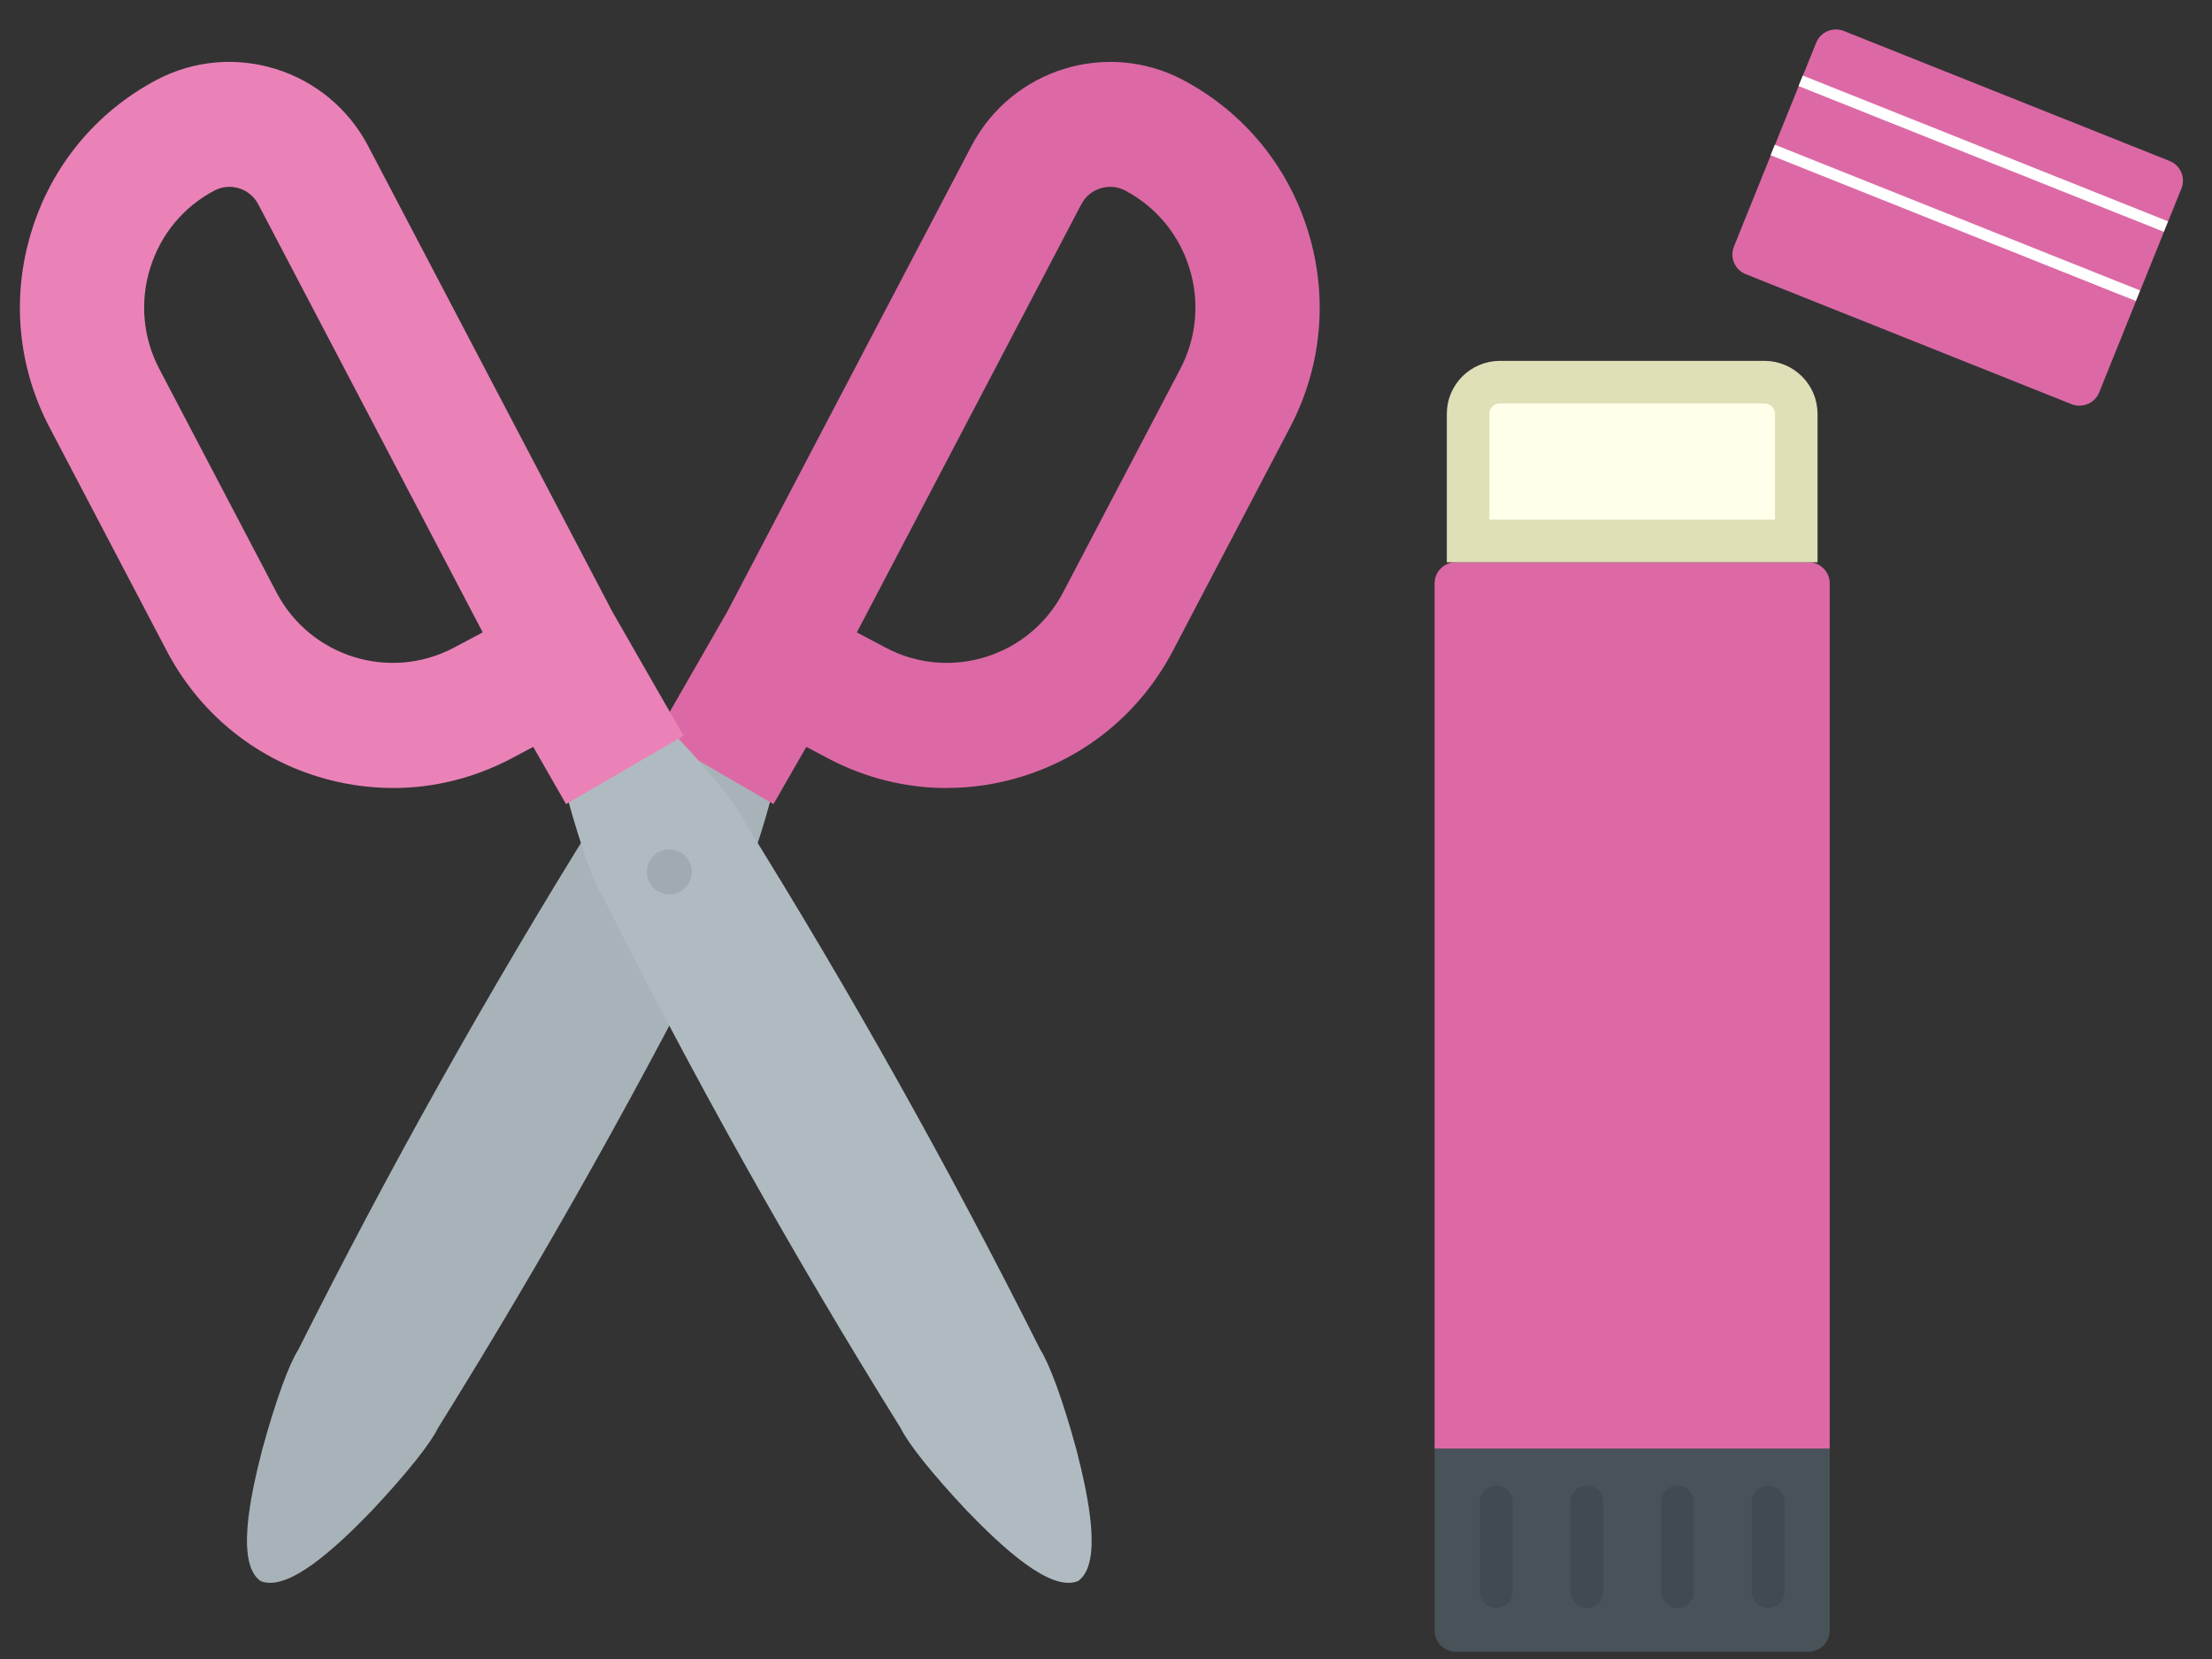 <svg width="52" height="39" viewBox="0 0 52 39" fill="none" xmlns="http://www.w3.org/2000/svg">
<rect x="0" y="0" width="52" height="39" fill="#333333" stroke="none"/>
<path d="M18.168 15.678C18.741 16.088 18.42 17.628 18.125 18.771C17.795 19.975 17.491 20.782 17.278 21.116C15.142 25.374 12.815 29.525 10.297 33.569C10.124 33.925 9.593 34.605 8.739 35.515C7.918 36.363 6.772 37.441 6.123 37.166C5.55 36.756 5.871 35.217 6.166 34.073C6.496 32.869 6.8 32.062 7.013 31.728C9.149 27.469 11.475 23.318 13.993 19.274C14.167 18.919 14.698 18.238 15.552 17.328C16.374 16.48 17.519 15.402 18.169 15.677L18.168 15.678Z" fill="#A8B3B9"/>
<path d="M18.183 18.903L15.421 17.298L17.279 14.061L20.041 15.666L18.183 18.903Z" fill="#DC69A5"/>
<path d="M22.254 18.525C21.29 18.525 20.335 18.289 19.458 17.824L18.102 17.104C17.052 16.546 16.649 15.233 17.203 14.177L22.837 3.432C23.785 1.624 26.02 0.929 27.817 1.883C29.235 2.636 30.278 3.901 30.752 5.443C31.227 6.985 31.075 8.621 30.326 10.048L27.573 15.298C26.824 16.726 25.568 17.775 24.035 18.252C23.449 18.434 22.85 18.524 22.253 18.524L22.254 18.525ZM24.991 13.927L27.744 8.677C28.129 7.944 28.207 7.103 27.963 6.31C27.719 5.518 27.183 4.868 26.454 4.481C26.08 4.283 25.616 4.427 25.419 4.803L20.143 14.866L20.82 15.225C22.326 16.024 24.197 15.442 24.991 13.927Z" fill="#DC69A5"/>
<path d="M13.3 15.678C12.728 16.088 13.049 17.628 13.344 18.771C13.674 19.975 13.978 20.782 14.191 21.116C16.326 25.374 18.653 29.525 21.171 33.569C21.345 33.925 21.875 34.605 22.73 35.515C23.551 36.363 24.697 37.441 25.346 37.166C25.919 36.756 25.597 35.217 25.303 34.073C24.973 32.869 24.669 32.062 24.456 31.728C22.32 27.469 19.994 23.318 17.475 19.274C17.302 18.919 16.771 18.238 15.916 17.328C15.095 16.48 13.949 15.402 13.3 15.677L13.3 15.678Z" fill="#B0BBC1"/>
<path d="M13.307 18.903L16.069 17.298L14.212 14.061L11.449 15.666L13.307 18.903Z" fill="#EA82B8"/>
<path d="M9.238 18.525C10.201 18.525 11.157 18.289 12.034 17.824L13.389 17.104C14.439 16.546 14.843 15.233 14.289 14.177L8.654 3.432C7.705 1.624 5.472 0.929 3.674 1.882C2.255 2.636 1.212 3.9 0.739 5.443C0.265 6.985 0.416 8.621 1.165 10.048L3.918 15.298C4.667 16.726 5.923 17.775 7.456 18.252C8.042 18.434 8.642 18.524 9.238 18.524L9.238 18.525ZM6.5 13.927L3.747 8.677C3.362 7.944 3.284 7.103 3.528 6.31C3.771 5.517 4.307 4.868 5.037 4.481C5.41 4.283 5.875 4.427 6.072 4.803L11.348 14.866L10.671 15.225C9.165 16.024 7.294 15.442 6.5 13.927Z" fill="#EA82B8"/>
<path d="M15.204 20.496C15.204 20.203 15.441 19.966 15.734 19.966C16.027 19.966 16.264 20.203 16.264 20.496C16.264 20.788 16.027 21.026 15.734 21.026C15.441 21.026 15.204 20.788 15.204 20.496Z" fill="#A0ABB1"/>
<path d="M51.003 3.784L43.345 0.728C43.089 0.626 42.797 0.75 42.695 1.005L40.761 5.798C40.658 6.053 40.783 6.342 41.039 6.445L48.697 9.501C48.954 9.603 49.245 9.479 49.348 9.224L51.281 4.431C51.384 4.176 51.26 3.886 51.003 3.784Z" fill="#DC69A5"/>
<path d="M42.38 1.776L42.28 2.023L50.867 5.449L50.966 5.203L42.38 1.776Z" fill="white"/>
<path d="M41.723 3.402L41.623 3.649L50.209 7.075L50.309 6.828L41.723 3.402Z" fill="white"/>
<path d="M33.725 34.054H43.013V38.33C43.013 38.605 42.789 38.828 42.513 38.828H34.225C33.949 38.828 33.725 38.605 33.725 38.33V34.054Z" fill="#485359"/>
<path d="M35.173 37.802C34.959 37.802 34.786 37.63 34.786 37.418V35.307C34.786 35.094 34.959 34.923 35.173 34.923C35.386 34.923 35.56 35.095 35.56 35.307V37.418C35.56 37.631 35.386 37.802 35.173 37.802Z" fill="#404B51"/>
<path d="M37.304 37.802C37.09 37.802 36.917 37.63 36.917 37.418V35.307C36.917 35.094 37.09 34.923 37.304 34.923C37.517 34.923 37.691 35.095 37.691 35.307V37.418C37.691 37.631 37.517 37.802 37.304 37.802Z" fill="#404B51"/>
<path d="M39.435 37.802C39.221 37.802 39.048 37.63 39.048 37.418V35.307C39.048 35.094 39.221 34.923 39.435 34.923C39.648 34.923 39.821 35.095 39.821 35.307V37.418C39.821 37.631 39.648 37.802 39.435 37.802Z" fill="#404B51"/>
<path d="M41.565 37.802C41.351 37.802 41.179 37.63 41.179 37.418V35.307C41.179 35.094 41.352 34.923 41.565 34.923C41.779 34.923 41.952 35.095 41.952 35.307V37.418C41.952 37.631 41.779 37.802 41.565 37.802Z" fill="#404B51"/>
<path d="M34.225 13.216H42.513C42.789 13.216 43.013 13.439 43.013 13.714V34.054H33.725V13.714C33.725 13.439 33.949 13.216 34.225 13.216Z" fill="#DC69A5"/>
<path d="M35.262 8.983H41.477C41.893 8.984 42.226 9.319 42.227 9.727V12.717H34.512V9.727C34.512 9.319 34.846 8.984 35.262 8.983Z" fill="#FFFFEA" stroke="#DFDFB8"/>
</svg>
